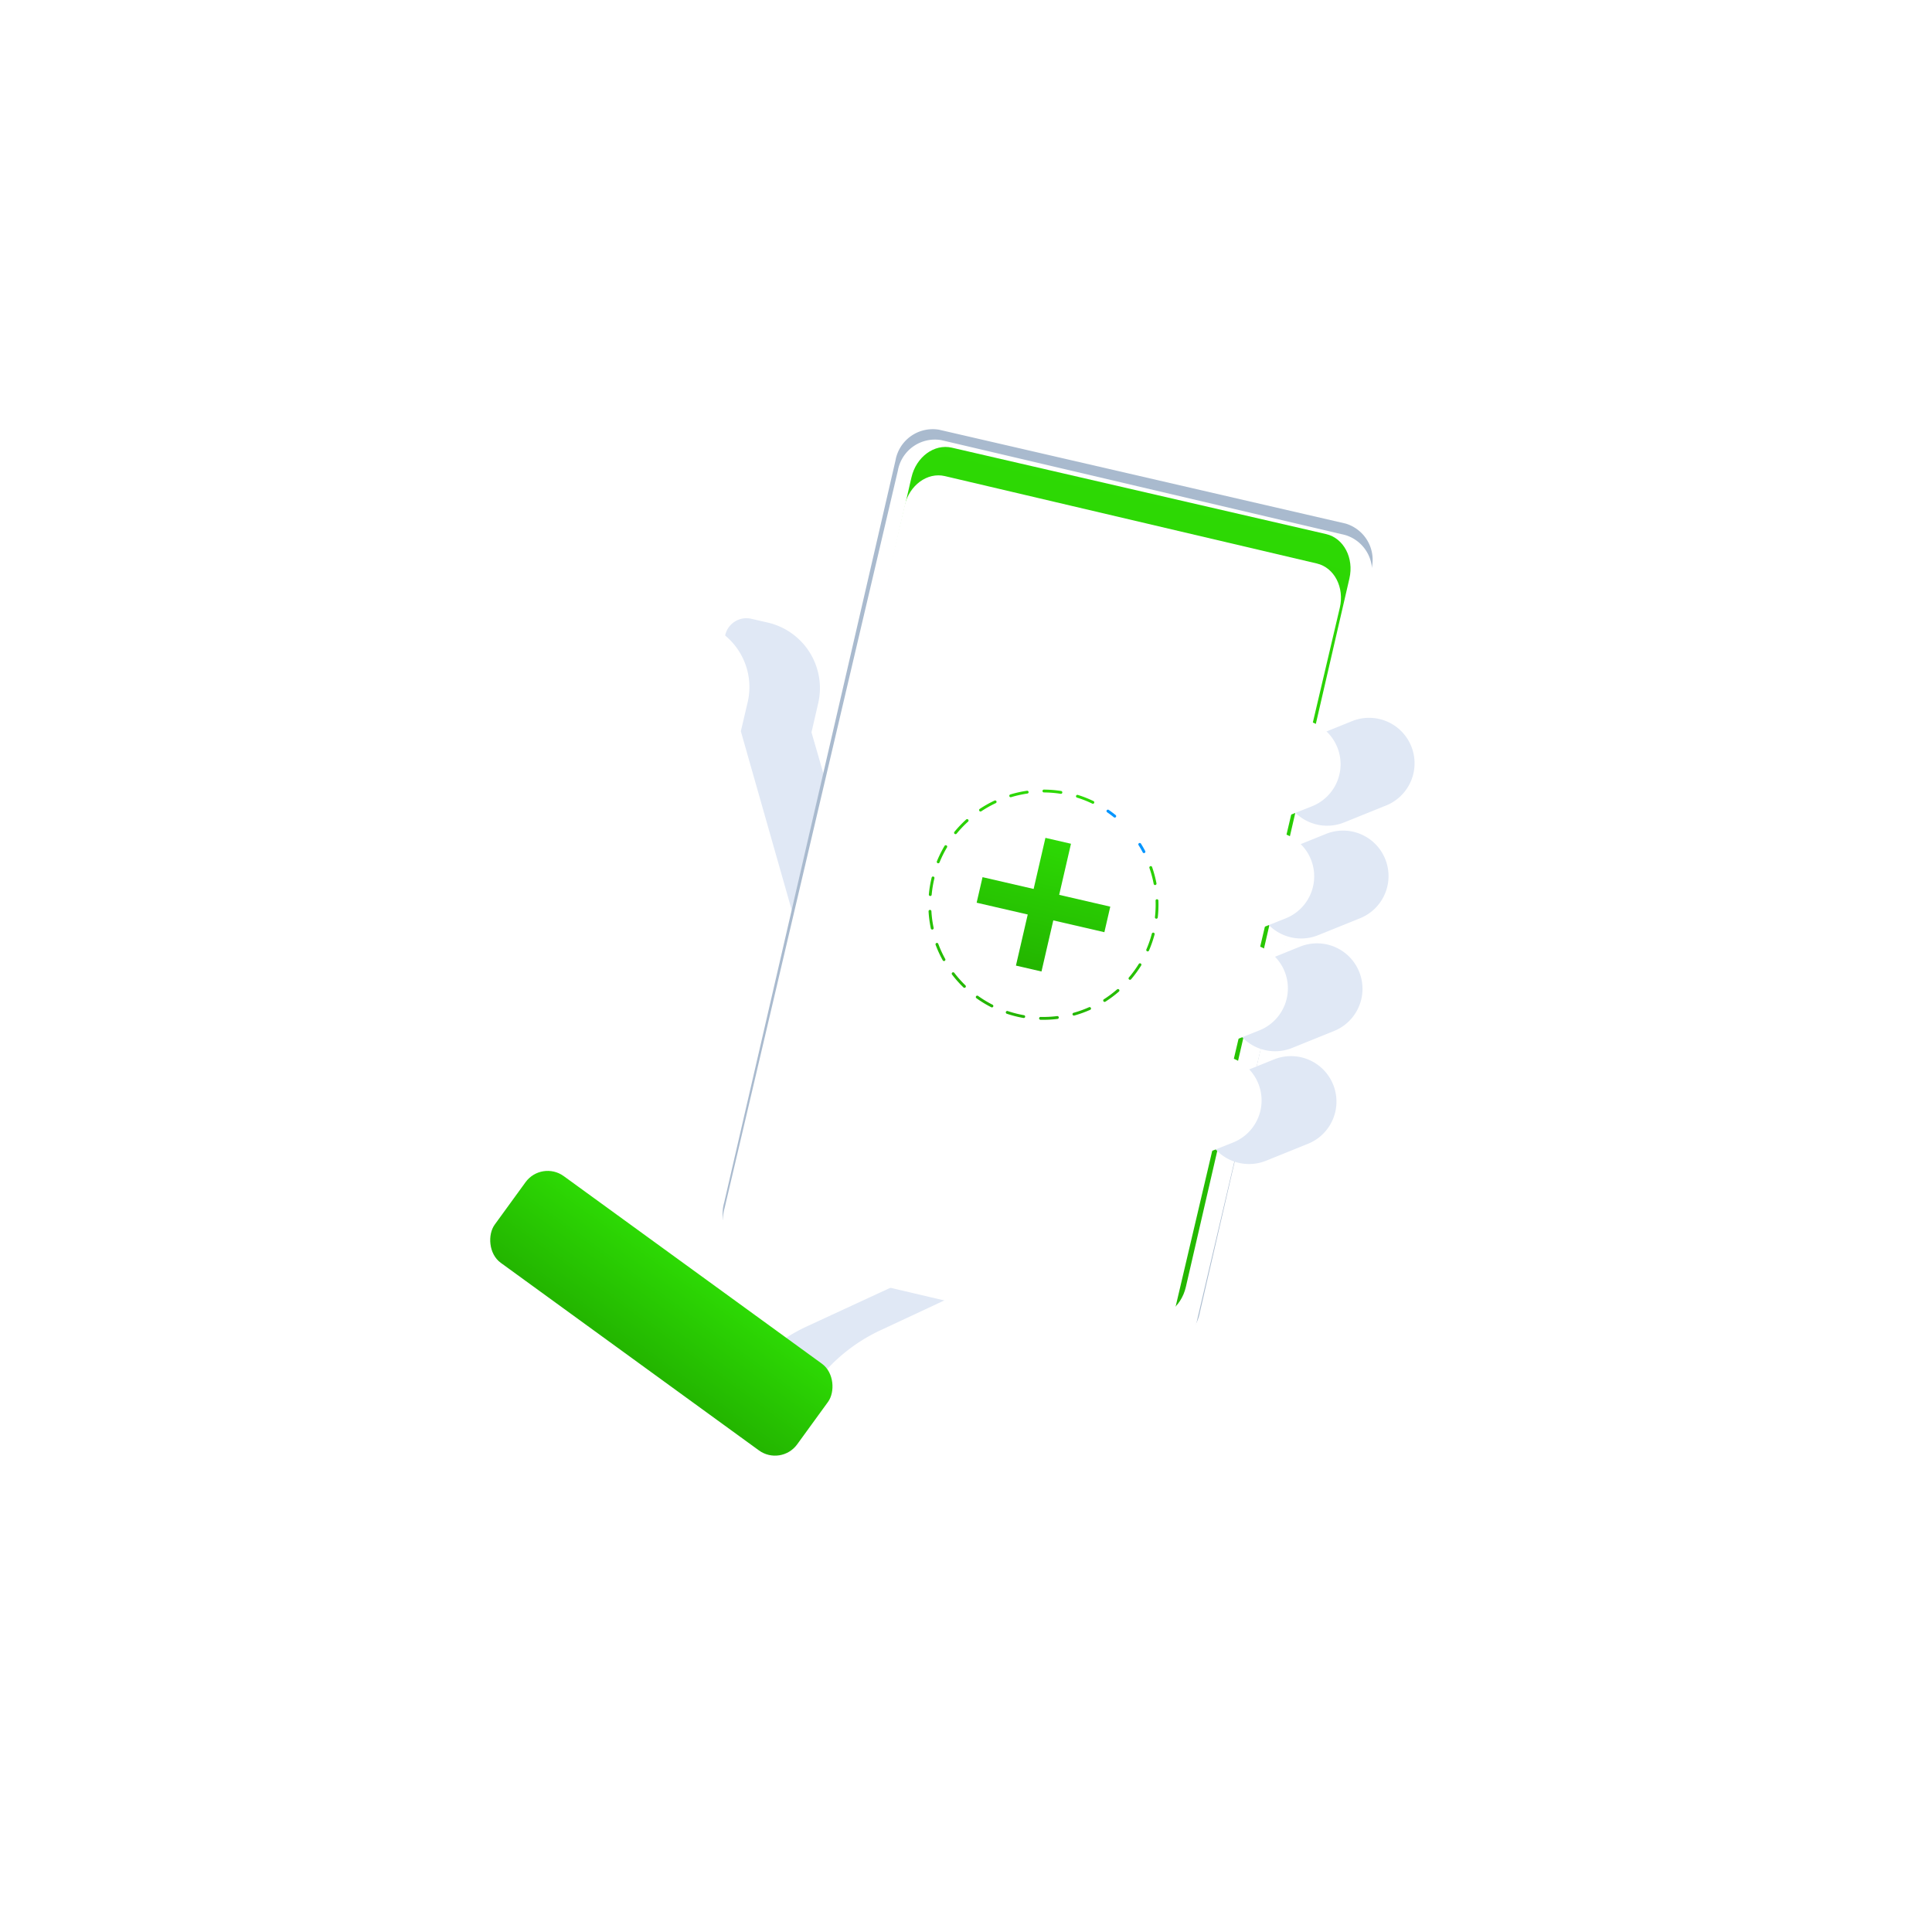 <svg xmlns="http://www.w3.org/2000/svg" xmlns:xlink="http://www.w3.org/1999/xlink" width="212" height="212" viewBox="0 0 212 212">
  <defs>
    <clipPath id="clip-path">
      <rect id="사각형_283" data-name="사각형 283" width="100.553" height="125.561" transform="translate(-7.133 -6.152)" fill="none"/>
    </clipPath>
    <filter id="패스_238" x="56.764" y="66.109" width="64.734" height="88.426" filterUnits="userSpaceOnUse">
      <feOffset dx="-7" input="SourceAlpha"/>
      <feGaussianBlur stdDeviation="3" result="blur"/>
      <feFlood flood-opacity="0.09" result="color"/>
      <feComposite operator="out" in="SourceGraphic" in2="blur"/>
      <feComposite operator="in" in="color"/>
      <feComposite operator="in" in2="SourceGraphic"/>
    </filter>
    <filter id="패스_239">
      <feOffset dx="1" dy="1" input="SourceAlpha"/>
      <feGaussianBlur stdDeviation="0.5" result="blur-2"/>
      <feFlood flood-color="#e0e8f5" flood-opacity="0.388" result="color-2"/>
      <feComposite operator="out" in="SourceGraphic" in2="blur-2"/>
      <feComposite operator="in" in="color-2"/>
      <feComposite operator="in" in2="SourceGraphic"/>
    </filter>
    <linearGradient id="linear-gradient" x1="0.5" x2="0.5" y2="1" gradientUnits="objectBoundingBox">
      <stop offset="0" stop-color="#2dd904"/>
      <stop offset="1" stop-color="#23b500"/>
    </linearGradient>
    <filter id="패스_240">
      <feOffset dy="3" input="SourceAlpha"/>
      <feGaussianBlur stdDeviation="3" result="blur-3"/>
      <feFlood flood-color="#edffe9" flood-opacity="0.522" result="color-3"/>
      <feComposite operator="out" in="SourceGraphic" in2="blur-3"/>
      <feComposite operator="in" in="color-3"/>
      <feComposite operator="in" in2="SourceGraphic"/>
    </filter>
    <filter id="패스_241" x="131.074" y="113.98" width="16.572" height="15.659" filterUnits="userSpaceOnUse">
      <feOffset dx="-7" input="SourceAlpha"/>
      <feGaussianBlur stdDeviation="3" result="blur-4"/>
      <feFlood flood-opacity="0.09" result="color-4"/>
      <feComposite operator="out" in="SourceGraphic" in2="blur-4"/>
      <feComposite operator="in" in="color-4"/>
      <feComposite operator="in" in2="SourceGraphic"/>
    </filter>
    <filter id="패스_242" x="133.931" y="101.606" width="16.572" height="15.659" filterUnits="userSpaceOnUse">
      <feOffset dx="-7" input="SourceAlpha"/>
      <feGaussianBlur stdDeviation="3" result="blur-5"/>
      <feFlood flood-opacity="0.09" result="color-5"/>
      <feComposite operator="out" in="SourceGraphic" in2="blur-5"/>
      <feComposite operator="in" in="color-5"/>
      <feComposite operator="in" in2="SourceGraphic"/>
    </filter>
    <filter id="패스_243" x="136.788" y="89.232" width="16.572" height="15.659" filterUnits="userSpaceOnUse">
      <feOffset dx="-7" input="SourceAlpha"/>
      <feGaussianBlur stdDeviation="3" result="blur-6"/>
      <feFlood flood-opacity="0.09" result="color-6"/>
      <feComposite operator="out" in="SourceGraphic" in2="blur-6"/>
      <feComposite operator="in" in="color-6"/>
      <feComposite operator="in" in2="SourceGraphic"/>
    </filter>
    <filter id="패스_244" x="139.645" y="76.858" width="16.572" height="15.659" filterUnits="userSpaceOnUse">
      <feOffset dx="-7" input="SourceAlpha"/>
      <feGaussianBlur stdDeviation="3" result="blur-7"/>
      <feFlood flood-opacity="0.09" result="color-7"/>
      <feComposite operator="out" in="SourceGraphic" in2="blur-7"/>
      <feComposite operator="in" in="color-7"/>
      <feComposite operator="in" in2="SourceGraphic"/>
    </filter>
  </defs>
  <g id="그룹_18699" data-name="그룹 18699" transform="translate(-826 -1083)">
    <circle id="타원_56" data-name="타원 56" cx="106" cy="106" r="106" transform="translate(826 1083)" fill="#fff"/>
    <g id="그룹_18697" data-name="그룹 18697" transform="translate(902.655 1124.06) rotate(13)">
      <g id="그룹_18696" data-name="그룹 18696" clip-path="url(#clip-path)">
        <g data-type="innerShadowGroup">
          <path id="패스_238-2" data-name="패스 238" d="M41.059,170.305v-3.277a7.377,7.377,0,0,0-7.377-7.377h-1.86a2.385,2.385,0,0,0-2.385,2.386l0,21.295a9.111,9.111,0,0,1-1.788,5.535,19.974,19.974,0,0,0-3.792,12.046,20.487,20.487,0,0,0,2.92,10.78,10.807,10.807,0,0,1,.5,10.536l-1.112,2.229,31.552,14.853.635-1.133a18.863,18.863,0,0,1,4.833-5.638l8.72-6.823Z" transform="translate(-20.146 -134.801)" fill="#e0e8f5"/>
          <g transform="matrix(0.97, -0.22, 0.22, 0.97, -83.93, -22.76)" filter="url(#패스_238)">
            <path id="패스_238-3" data-name="패스 238" d="M41.059,170.305v-3.277a7.377,7.377,0,0,0-7.377-7.377h-1.86a2.385,2.385,0,0,0-2.385,2.386l0,21.295a9.111,9.111,0,0,1-1.788,5.535,19.974,19.974,0,0,0-3.792,12.046,20.487,20.487,0,0,0,2.92,10.78,10.807,10.807,0,0,1,.5,10.536l-1.112,2.229,31.552,14.853.635-1.133a18.863,18.863,0,0,1,4.833-5.638l8.72-6.823Z" transform="translate(87.35 -94.82) rotate(13)" fill="#fff"/>
          </g>
        </g>
        <g data-type="innerShadowGroup">
          <path id="패스_239-2" data-name="패스 239" d="M202.52,72.248v15.7a4.153,4.153,0,0,1-3.891,4.373H152.84a4.153,4.153,0,0,1-3.891-4.373V4.373A4.153,4.153,0,0,1,152.84,0h45.788a4.153,4.153,0,0,1,3.891,4.373V19.065" transform="translate(-125.765 0)" fill="#a9bace"/>
          <g transform="matrix(0.97, -0.22, 0.22, 0.97, -83.93, -22.76)" filter="url(#패스_239)">
            <path id="패스_239-3" data-name="패스 239" d="M202.52,72.248v15.7a4.153,4.153,0,0,1-3.891,4.373H152.84a4.153,4.153,0,0,1-3.891-4.373V4.373A4.153,4.153,0,0,1,152.84,0h45.788a4.153,4.153,0,0,1,3.891,4.373V19.065" transform="translate(-45.89 12.77) rotate(13)" fill="#fff"/>
          </g>
        </g>
        <g data-type="innerShadowGroup">
          <path id="패스_240-2" data-name="패스 240" d="M211.923,79.287V94.273c0,2.306-1.6,4.175-3.582,4.175H166.184c-1.978,0-3.582-1.869-3.582-4.175V14.484c0-2.306,1.6-4.175,3.582-4.175H208.34c1.978,0,3.582,1.869,3.582,4.175V28.512" transform="translate(-137.293 -8.704)" fill="url(#linear-gradient)"/>
          <g transform="matrix(0.97, -0.22, 0.22, 0.97, -83.93, -22.76)" filter="url(#패스_240)">
            <path id="패스_240-3" data-name="패스 240" d="M211.923,79.287V94.273c0,2.306-1.6,4.175-3.582,4.175H166.184c-1.978,0-3.582-1.869-3.582-4.175V14.484c0-2.306,1.6-4.175,3.582-4.175H208.34c1.978,0,3.582,1.869,3.582,4.175V28.512" transform="translate(-55.16 1.69) rotate(13)" fill="#fff"/>
          </g>
        </g>
        <g data-type="innerShadowGroup">
          <path id="패스_241-2" data-name="패스 241" d="M476.03,382.737l-4.065,2.847a4.99,4.99,0,0,1-5.725-8.176l4.065-2.846a4.99,4.99,0,1,1,5.725,8.175" transform="translate(-391.872 -315.498)" fill="#e0e8f5"/>
          <g transform="matrix(0.97, -0.22, 0.22, 0.97, -83.93, -22.76)" filter="url(#패스_241)">
            <path id="패스_241-3" data-name="패스 241" d="M476.03,382.737l-4.065,2.847a4.99,4.99,0,0,1-5.725-8.176l4.065-2.846a4.99,4.99,0,1,1,5.725,8.175" transform="translate(-234.2 -354.5) rotate(13)" fill="#fff"/>
          </g>
        </g>
        <g data-type="innerShadowGroup">
          <path id="패스_242-2" data-name="패스 242" d="M476.03,301.146l-4.065,2.846a4.99,4.99,0,1,1-5.725-8.176l4.065-2.846a4.99,4.99,0,1,1,5.725,8.175" transform="translate(-391.872 -246.607)" fill="#e0e8f5"/>
          <g transform="matrix(0.97, -0.22, 0.22, 0.97, -83.93, -22.76)" filter="url(#패스_242)">
            <path id="패스_242-3" data-name="패스 242" d="M476.03,301.146l-4.065,2.846a4.99,4.99,0,1,1-5.725-8.176l4.065-2.846a4.99,4.99,0,1,1,5.725,8.175" transform="translate(-249.7 -287.38) rotate(13)" fill="#fff"/>
          </g>
        </g>
        <g data-type="innerShadowGroup">
          <path id="패스_243-2" data-name="패스 243" d="M476.03,219.555l-4.065,2.846a4.99,4.99,0,1,1-5.725-8.176l4.065-2.846a4.99,4.99,0,0,1,5.725,8.176" transform="translate(-391.872 -177.715)" fill="#e0e8f5"/>
          <g transform="matrix(0.97, -0.22, 0.22, 0.97, -83.93, -22.76)" filter="url(#패스_243)">
            <path id="패스_243-3" data-name="패스 243" d="M476.03,219.555l-4.065,2.846a4.99,4.99,0,1,1-5.725-8.176l4.065-2.846a4.99,4.99,0,0,1,5.725,8.176" transform="translate(-265.2 -220.25) rotate(13)" fill="#fff"/>
          </g>
        </g>
        <g data-type="innerShadowGroup">
          <path id="패스_244-2" data-name="패스 244" d="M476.03,137.964l-4.065,2.846a4.99,4.99,0,1,1-5.725-8.175l4.065-2.846a4.99,4.99,0,0,1,5.725,8.176" transform="translate(-391.872 -108.824)" fill="#e0e8f5"/>
          <g transform="matrix(0.97, -0.22, 0.22, 0.97, -83.93, -22.76)" filter="url(#패스_244)">
            <path id="패스_244-3" data-name="패스 244" d="M476.03,137.964l-4.065,2.846a4.99,4.99,0,1,1-5.725-8.175l4.065-2.846a4.99,4.99,0,0,1,5.725,8.176" transform="translate(-280.69 -153.13) rotate(13)" fill="#fff"/>
          </g>
        </g>
        <path id="패스_245" data-name="패스 245" d="M299.5,33.2h-8.171a.638.638,0,0,1,0-1.276H299.5a.638.638,0,0,1,0,1.276" transform="translate(-245.442 -26.958)" fill="#fff" opacity="0.68"/>
        <path id="패스_247" data-name="패스 247" d="M310.322,452.131a2.421,2.421,0,1,1-2.421-2.421,2.421,2.421,0,0,1,2.421,2.421" transform="translate(-257.931 -379.712)" fill="#fff"/>
        <path id="패스_248" data-name="패스 248" d="M265.8,457.87a1.937,1.937,0,1,1-1.937-1.937,1.937,1.937,0,0,1,1.937,1.937" transform="translate(-221.153 -384.966)" fill="#fff" opacity="0.31"/>
        <path id="패스_249" data-name="패스 249" d="M359.134,457.87a1.937,1.937,0,1,1-1.937-1.937,1.937,1.937,0,0,1,1.937,1.937" transform="translate(-299.963 -384.966)" fill="#fff" opacity="0.31"/>
        <path id="패스_250" data-name="패스 250" d="M263.5,105.318a2.524,2.524,0,1,1,2.52-2.594H268.3a4.808,4.808,0,1,0-4.806,4.88h.027v-2.286H263.5" transform="translate(-218.424 -82.733)" fill="#fff"/>
        <path id="패스_251" data-name="패스 251" d="M339.723,100.025a3.424,3.424,0,0,0-.685-1.052,3.292,3.292,0,0,0-1.019-.721,2.961,2.961,0,0,0-1.247-.268h-2.133v2.169h2.139a.805.805,0,0,1,.384.1,1.2,1.2,0,0,1,.328.258,1.3,1.3,0,0,1,.228.36,1.817,1.817,0,0,1,.086.549,2.586,2.586,0,0,1-.086.659,1.3,1.3,0,0,1-.228.36,1.2,1.2,0,0,1-.328.258.8.8,0,0,1-.384.1h-2.645v0h-2.163v4.81h2.163v-2.638h2.638a2.962,2.962,0,0,0,1.247-.268,3.287,3.287,0,0,0,1.019-.721,3.419,3.419,0,0,0,.685-1.052,4.552,4.552,0,0,0,.251-1.505,3.933,3.933,0,0,0-.251-1.4" transform="translate(-280.301 -82.733)" fill="#fff"/>
        <path id="패스_252" data-name="패스 252" d="M322.743,102.575c.023,0,.044,0,.067,0v-2.194c-.023,0-.044,0-.067,0a2.422,2.422,0,0,1-2.421-2.4h-2.194a4.616,4.616,0,0,0,4.616,4.591" transform="translate(-268.61 -82.733)" fill="#fff"/>
        <path id="패스_253" data-name="패스 253" d="M293.934,133.668c.023,0,.046,0,.07,0v-2.286c-.023,0-.046,0-.07,0a2.523,2.523,0,0,1-2.522-2.5h-2.286a4.809,4.809,0,0,0,4.808,4.783" transform="translate(-244.123 -108.824)" fill="#fff"/>
        <path id="패스_254" data-name="패스 254" d="M255.264,229.066A14.865,14.865,0,1,1,240.4,214.2a14.865,14.865,0,0,1,14.865,14.865" transform="translate(-190.43 -180.86)" fill="#fff"/>
        <path id="패스_255" data-name="패스 255" d="M376.718,252.329q.326.326.627.676a.156.156,0,0,0,.236-.2q-.309-.358-.643-.693a.156.156,0,1,0-.22.22Z" transform="translate(-318.043 -212.83)" fill="#0695fe"/>
        <path id="패스_256" data-name="패스 256" d="M253.5,229.125a12.275,12.275,0,0,1,1.808.272.156.156,0,0,0,.069-.3,12.616,12.616,0,0,0-1.854-.279.156.156,0,0,0-.023.311Zm-3.638.261a12.3,12.3,0,0,1,1.809-.265.156.156,0,0,0-.022-.311,12.6,12.6,0,0,0-1.855.272.156.156,0,1,0,.068.3m-3.4,1.317a12.26,12.26,0,0,1,1.649-.786.156.156,0,0,0-.112-.29,12.579,12.579,0,0,0-1.691.806.156.156,0,1,0,.154.27ZM243.6,232.96a12.388,12.388,0,0,1,1.349-1.234.156.156,0,1,0-.193-.245,12.677,12.677,0,0,0-1.383,1.266.156.156,0,0,0,.226.213Zm-2.082,3a12.3,12.3,0,0,1,.93-1.575.156.156,0,1,0-.256-.178,12.627,12.627,0,0,0-.954,1.615.156.156,0,0,0,.279.138Zm-1.11,3.474a12.216,12.216,0,0,1,.425-1.778.156.156,0,0,0-.3-.095,12.52,12.52,0,0,0-.435,1.823.156.156,0,1,0,.307.049m-.044,3.647a12.429,12.429,0,0,1-.113-1.674q0-.075,0-.151a.156.156,0,0,0-.311,0q0,.077,0,.154a12.74,12.74,0,0,0,.116,1.716.156.156,0,1,0,.308-.042Zm1.024,3.5a12.2,12.2,0,0,1-.643-1.711.156.156,0,0,0-.3.087,12.521,12.521,0,0,0,.659,1.755.156.156,0,1,0,.282-.131Zm2.007,3.043a12.356,12.356,0,0,1-1.117-1.447.156.156,0,0,0-.26.171,12.68,12.68,0,0,0,1.145,1.484.156.156,0,1,0,.232-.208Zm2.809,2.327a12.373,12.373,0,0,1-1.491-1.06.156.156,0,0,0-.2.24,12.627,12.627,0,0,0,1.528,1.086.156.156,0,1,0,.161-.266Zm3.368,1.4a12.235,12.235,0,0,1-1.737-.575.156.156,0,1,0-.12.287,12.516,12.516,0,0,0,1.781.589.156.156,0,1,0,.075-.3m3.63.349q-.317.016-.639.016-.6,0-1.189-.057a.156.156,0,1,0-.03.31q.6.058,1.219.058.329,0,.655-.017a.156.156,0,1,0-.016-.311Zm3.574-.723a12.214,12.214,0,0,1-1.76.5.156.156,0,0,0,.062.305,12.547,12.547,0,0,0,1.8-.508.156.156,0,1,0-.107-.292Zm3.2-1.742a12.306,12.306,0,0,1-1.536.991.156.156,0,0,0,.149.273,12.632,12.632,0,0,0,1.575-1.016.156.156,0,0,0-.188-.248Zm2.555-2.6a12.388,12.388,0,0,1-1.181,1.4.156.156,0,0,0,.222.218,12.7,12.7,0,0,0,1.211-1.431.156.156,0,0,0-.252-.183m1.682-3.237a12.23,12.23,0,0,1-.72,1.681.156.156,0,0,0,.276.144,12.552,12.552,0,0,0,.739-1.724.156.156,0,1,0-.294-.1m.654-3.587a12.355,12.355,0,0,1-.193,1.818.156.156,0,1,0,.306.056,12.675,12.675,0,0,0,.2-1.864.156.156,0,0,0-.311-.01Zm-.419-3.623a12.265,12.265,0,0,1,.344,1.8.156.156,0,0,0,.309-.036,12.581,12.581,0,0,0-.353-1.841.156.156,0,0,0-.3.081Zm-1.466-3.339a12.262,12.262,0,0,1,.858,1.615.156.156,0,0,0,.285-.125,12.594,12.594,0,0,0-.88-1.656.156.156,0,0,0-.263.166Z" transform="translate(-202.591 -193.196)" fill="url(#linear-gradient)"/>
        <path id="패스_257" data-name="패스 257" d="M349.522,234.468q.43.17.844.37a.156.156,0,1,0,.136-.28q-.424-.205-.865-.38a.156.156,0,0,0-.114.29Z" transform="translate(-295.035 -197.719)" fill="#0695fe"/>
        <path id="패스_258" data-name="패스 258" d="M280.579,263.492v5.754h-5.754v2.877h5.754v5.754h2.877v-5.754h5.754v-2.877h-5.754v-5.754Z" transform="translate(-232.048 -222.479)" fill="url(#linear-gradient)"/>
        <rect id="사각형_284" data-name="사각형 284" width="41" height="11.752" rx="3" transform="matrix(0.921, 0.391, -0.391, 0.921, 2.618, 87.897)" fill="url(#linear-gradient)"/>
      </g>
    </g>
  </g>
</svg>
